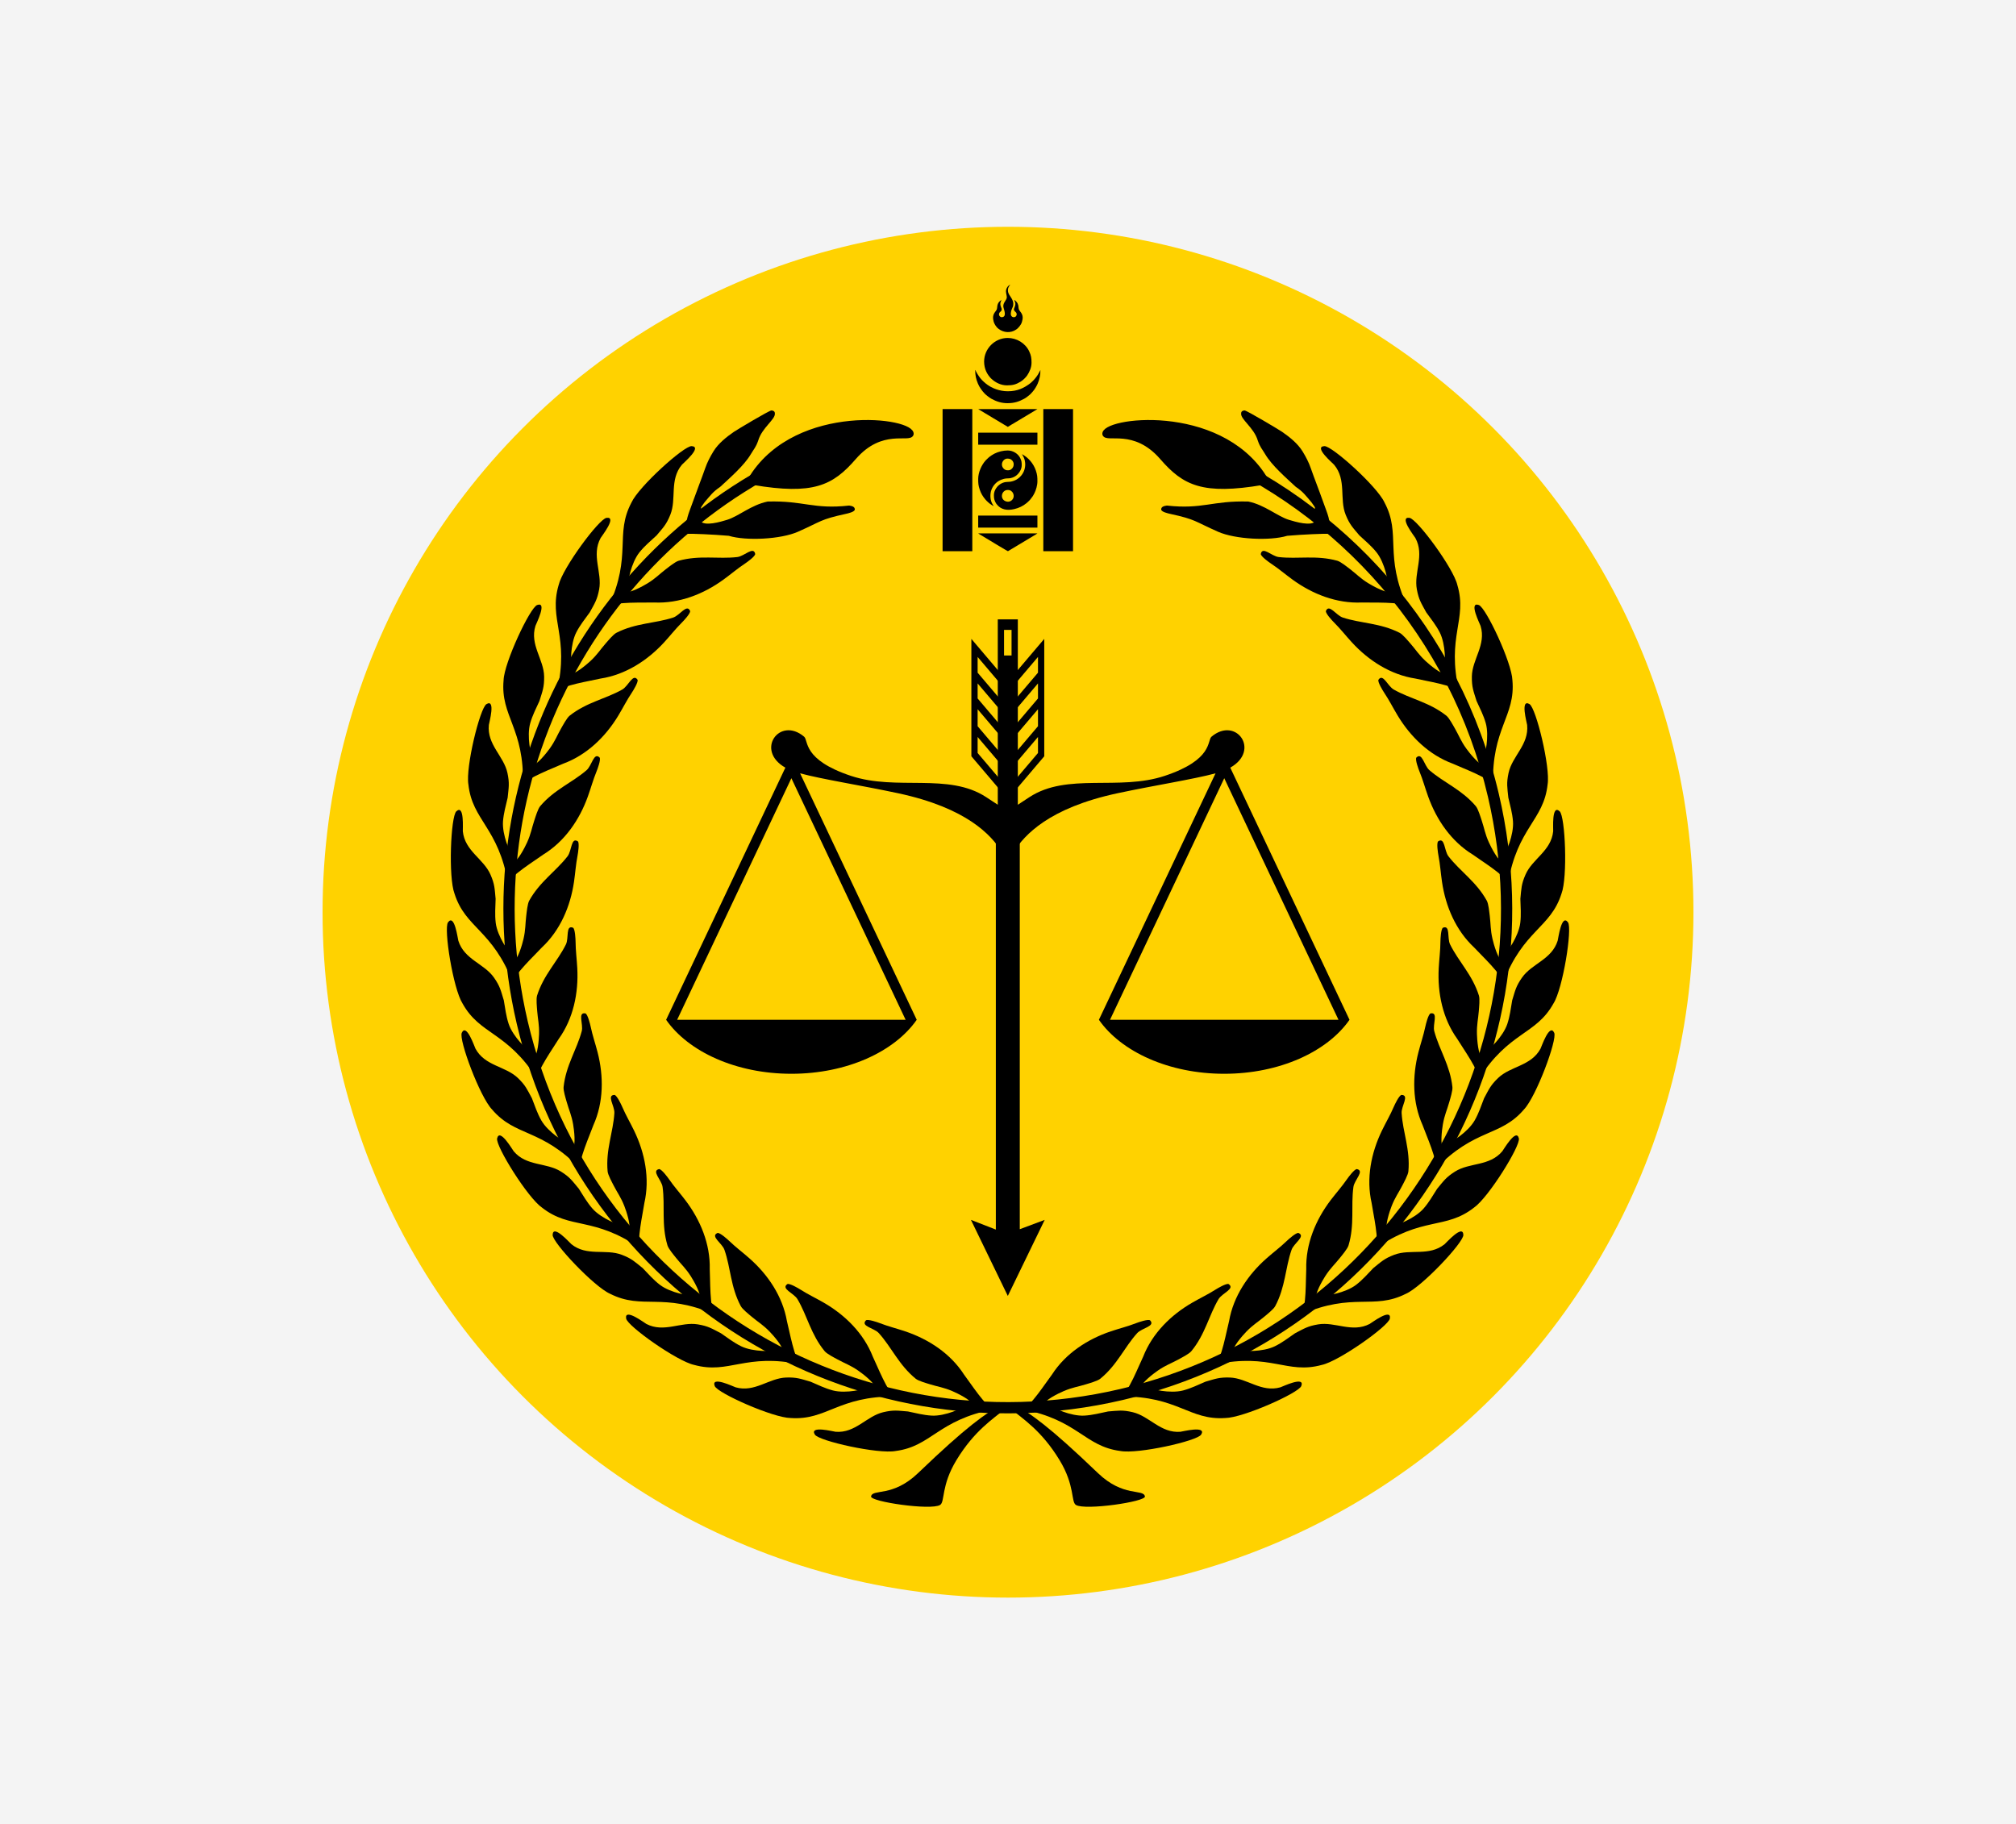 <?xml version="1.0" encoding="UTF-8"?>
<!DOCTYPE svg PUBLIC "-//W3C//DTD SVG 1.1//EN" "http://www.w3.org/Graphics/SVG/1.1/DTD/svg11.dtd">
<!-- Creator: CorelDRAW 2019 (64-Bit Evaluation Version) -->
<svg xmlns="http://www.w3.org/2000/svg" xml:space="preserve" width="1200px" height="1086px" version="1.1" style="shape-rendering:geometricPrecision; text-rendering:geometricPrecision; image-rendering:optimizeQuality; fill-rule:evenodd; clip-rule:evenodd"
viewBox="0 0 120000 108600"
 xmlns:xlink="http://www.w3.org/1999/xlink">
 <defs>
  <style type="text/css">
   <![CDATA[
    .str0 {stroke:black;stroke-width:208;stroke-miterlimit:2.613}
    .fil3 {fill:black}
    .fil2 {fill:black}
    .fil0 {fill:#F4F4F4}
    .fil1 {fill:#FFD200}
   ]]>
  </style>
 </defs>
 <g id="Layer_x0020_1">
  <rect class="fil0" x="-500" y="-300" width="120800" height="109400"/>
  <circle class="fil1" cx="60000" cy="54300" r="40800"/>
  <g id="_1755180617808">
   <g>
    <polygon class="fil2" points="62102,32811 63871,32811 63871,24351 62102,24351 "/>
    <polygon class="fil2" points="56106,32811 57875,32811 57875,24351 56106,24351 "/>
    <path class="fil2" d="M58578 21522c0,216 50,433 123,585 19,38 37,79 58,114 88,148 80,123 180,251 17,21 23,27 41,45 252,250 595,422 962,422 346,0 545,-59 812,-222 129,-79 301,-241 389,-372 143,-215 257,-474 257,-757 0,-275 -25,-430 -135,-667 -228,-492 -743,-804 -1283,-804 -767,0 -1404,638 -1404,1405z"/>
    <path class="fil2" d="M59638 29519c0,-193 155,-352 331,-352l40 0c277,0 447,361 237,589 -207,224 -608,83 -608,-237zm-477 -47c0,209 21,299 117,473 12,22 25,39 40,59 258,346 642,398 1063,298 272,-65 507,-177 722,-352l83 -75c46,-40 97,-89 136,-137 122,-152 162,-203 257,-392 83,-164 172,-449 172,-695 0,-269 -9,-389 -93,-642 -138,-412 -446,-773 -828,-975 10,37 124,158 172,391 37,178 31,330 -13,497 -38,145 -107,270 -190,373 -75,94 -120,131 -215,202l-89 57c-64,32 -124,62 -195,83 -314,96 -407,-7 -702,146 -239,124 -437,408 -437,689z"/>
    <path class="fil2" d="M59638 27650c0,-194 161,-351 318,-351 115,0 204,15 290,108 210,227 40,588 -237,588l-40 0c-178,0 -331,-165 -331,-345zm-1412 862c0,271 9,385 94,641 73,222 185,402 328,573 101,120 264,265 402,347l97 55 -75 -130c-130,-215 -144,-527 -84,-758 38,-144 108,-270 190,-373 64,-78 72,-81 137,-142 33,-32 83,-63 123,-89l138 -73c102,-44 225,-75 340,-84 96,-8 145,2 256,-23 83,-19 143,-43 208,-77 28,-15 61,-35 86,-53 12,-8 25,-18 38,-29 172,-140 313,-367 313,-607 0,-170 -10,-255 -82,-409 -125,-270 -430,-466 -753,-466 -269,0 -554,72 -782,186 -25,13 -41,24 -68,38 -47,23 -94,54 -136,82 -73,50 -92,71 -150,116l-139 132c-17,23 -33,34 -51,54 -241,273 -430,706 -430,1089z"/>
    <path class="fil2" d="M59969 24000c386,0 669,-85 991,-261 130,-71 185,-124 288,-203 90,-69 165,-159 240,-244 100,-114 224,-324 279,-456 112,-268 163,-498 163,-811l-139 258c-21,37 -55,85 -80,120l-87 112c-44,55 -139,162 -192,205 -35,28 -68,66 -105,94 -363,275 -753,477 -1338,477 -265,0 -484,-50 -685,-117 -54,-18 -96,-35 -144,-55l-200 -98c-23,-13 -40,-24 -62,-37 -170,-101 -306,-218 -445,-358 -133,-135 -280,-359 -366,-534 -17,-35 -16,-58 -39,-67 0,319 47,534 162,811 49,116 107,213 173,311 92,139 109,139 187,237 83,105 330,290 443,353 296,164 606,263 956,263z"/>
    <polygon class="fil2" points="58226,26471 61751,26471 61751,25755 58226,25755 "/>
    <polygon class="fil2" points="58226,31407 61751,31407 61751,30691 58226,30691 "/>
    <path class="fil2" d="M60366 17864c13,48 134,164 33,410 -58,141 -77,174 29,278 28,28 41,30 64,68 42,69 28,141 -13,199 -71,100 -277,89 -309,-89 -15,-86 23,-251 60,-333 51,-116 83,-165 84,-314 0,-213 -143,-384 -247,-549 -84,-132 -97,-296 -38,-425 56,-124 78,-117 106,-159 -107,25 -207,159 -241,283 -22,76 -15,150 -2,231 12,71 38,152 38,228 -2,183 -239,317 -207,577 13,104 207,522 -21,600 -85,29 -142,10 -192,-42 -48,-50 -62,-130 -25,-201 32,-62 99,-81 125,-140 37,-83 -1,-147 -26,-210 -39,-96 -66,-206 -10,-330 8,-18 12,-28 21,-45 10,-17 18,-25 23,-43 -57,30 -76,39 -121,84 -169,168 -127,370 -158,458 -64,183 -329,280 -189,760 17,58 66,156 99,206l65 87c12,13 13,17 24,30 37,42 44,44 79,73 13,10 16,15 28,24 301,230 716,253 1022,48 40,-27 83,-55 117,-89 159,-162 246,-296 284,-544 47,-317 -176,-453 -221,-583 -39,-115 -4,-190 -71,-339 -31,-70 -135,-202 -210,-209z"/>
    <path class="fil2" d="M59996 32811c33,-22 70,-42 107,-64l1428 -858c34,-20 206,-118 220,-138l-3525 0c13,17 186,116 217,135 76,45 145,87 220,132 76,46 1291,784 1333,793z"/>
    <path class="fil2" d="M59989 25411c93,-63 335,-202 438,-264 149,-90 296,-178 443,-266 148,-88 291,-174 439,-263l332 -199c20,-12 33,-20 54,-32l41 -25c12,-8 5,-3 15,-11l-3525 0c7,6 2,1 12,8l1639 984c38,23 77,44 112,68z"/>
    <polygon class="fil2" points="60366,17864 60366,17858 60359,17863 "/>
   </g>
   <path class="fil2 str0" d="M44737 28352c2753,-4288 9689,-3400 9542,-2503 -137,435 -1792,-467 -3420,1411 -1344,1550 -2465,2101 -6013,1504l-109 -412z"/>
   <path class="fil2" d="M59697 83529c-1108,684 -2095,1322 -5044,4153 -1527,1467 -2708,921 -2804,1394 -64,314 3565,845 4108,508 300,-186 49,-1146 973,-2667 1076,-1772 2197,-2459 2882,-3041l-115 -347z"/>
   <path class="fil2" d="M71277 26292c8716,3546 15636,11123 17942,20982 3774,16144 -6253,32290 -22396,36064 -16143,3774 -32290,-6253 -36064,-22396 -3440,-14712 4585,-29425 18253,-34775l0 718c-13215,5310 -20944,19608 -17601,33905 3690,15783 19476,25586 35259,21896 15783,-3690 25587,-19476 21897,-35259 -2232,-9545 -8887,-16901 -17290,-20410l0 -725z"/>
   <path class="fil2" d="M59627 50691c-631,-977 -2065,-2596 -6180,-3475 -2207,-471 -4499,-825 -5823,-1183l6943 14671c-1322,1900 -4165,3214 -7459,3214 -3293,0 -6136,-1314 -7458,-3214l7098 -15009c-1817,-1023 -349,-3073 1114,-1845 275,231 -111,1368 2787,2334 2728,909 5804,-208 8053,1267l1287 844 1286 -844c2250,-1475 5326,-358 8054,-1267 2898,-966 2511,-2103 2787,-2334 1462,-1228 2931,822 1114,1845l7098 15009c-1323,1900 -4165,3214 -7459,3214 -3293,0 -6136,-1314 -7458,-3214l6943 -14671c-1325,358 -3616,712 -5823,1183 -4116,879 -5549,2498 -6181,3475l-361 -1145 -362 1145zm6445 10013l6800 -14380 6800 14380 -13600 0zm-12166 0l-6800 -14380 -6800 14380 13600 0z"/>
   <g>
    <polygon class="fil2" points="59276,47910 60701,47910 60701,73170 62184,72615 59989,77142 57794,72615 59276,73192 "/>
    <path class="fil2" d="M59392 36869l1193 0 0 11596 -1193 0 0 -11596zm373 626l447 0 0 1524 -447 0 0 -1524z"/>
    <polygon class="fil2" points="59937,46877 58192,44823 58192,43869 59638,45571 59954,45303 58192,43229 58192,42217 59704,43997 59989,43755 60273,43997 61785,42217 61785,43229 60024,45303 60340,45571 61785,43869 61785,44823 60041,46877 60354,47143 62158,45019 62158,44384 62158,43430 62158,42790 62158,41778 62158,41138 62158,40243 62158,39603 62158,38666 62158,38031 61785,38470 59991,40583 60305,40849 61785,39105 61785,40042 59991,42155 60306,42423 61785,40681 61785,41577 59989,43692 58192,41577 58192,40681 59671,42423 59987,42155 58192,40042 58192,39105 59673,40849 59986,40583 58192,38470 57820,38031 57820,38666 57820,39603 57820,40243 57820,41138 57820,41778 57820,42790 57820,43430 57820,44384 57820,45019 59624,47143 "/>
   </g>
   <path class="fil3" d="M36230 36112c346,-311 2125,-225 2704,-248 1498,70 2944,-499 4132,-1364 446,-324 814,-645 1278,-952 116,-77 601,-421 608,-570 -90,-486 -646,133 -1065,181 -1140,133 -2236,-128 -3488,220 -203,56 -587,368 -770,508 -391,299 -599,539 -1088,839 -265,163 -1127,640 -1375,502 485,-666 458,-553 664,-786l-165 -163 -213 340c-113,125 100,-1104 613,-1743 308,-383 655,-667 1017,-1003 396,-472 577,-637 816,-1225 388,-954 -65,-2078 692,-2985 74,-89 1242,-1071 578,-1106 -454,-24 -3146,2406 -3578,3353 -1017,1915 50,3107 -1360,6202z"/>
   <path class="fil3" d="M33148 41169c277,-373 2037,-641 2600,-777 1483,-228 2788,-1072 3782,-2154 373,-406 670,-794 1064,-1186 99,-99 506,-531 484,-679 -185,-459 -608,258 -1008,388 -1092,356 -2217,317 -3376,905 -189,95 -503,477 -655,651 -324,369 -480,646 -900,1037 -229,212 -979,850 -1249,763 344,-748 340,-632 496,-901l-195 -128 -141 376c-86,145 -120,-1102 257,-1830 226,-436 509,-783 798,-1184 295,-541 440,-738 558,-1362 191,-1012 -475,-2024 88,-3063 55,-101 1005,-1295 348,-1198 -450,66 -2608,2980 -2845,3993 -618,2079 664,3036 -106,6349z"/>
   <path class="fil3" d="M31125 46736c198,-421 1871,-1031 2396,-1276 1408,-517 2521,-1602 3281,-2860 285,-471 500,-910 809,-1372 77,-116 390,-621 340,-762 -272,-413 -545,373 -912,580 -1000,565 -2110,749 -3130,1554 -166,131 -399,568 -514,768 -244,426 -342,728 -677,1195 -182,253 -791,1026 -1073,995 189,-802 208,-687 308,-982l-216 -87 -64 396c-56,160 -336,-1056 -110,-1844 135,-472 344,-868 548,-1318 182,-589 285,-811 278,-1446 -13,-1029 -866,-1890 -519,-3019 34,-111 729,-1469 104,-1244 -428,154 -1967,3437 -1999,4477 -196,2160 1250,2845 1150,6245z"/>
   <path class="fil3" d="M30243 52592c111,-451 1630,-1380 2096,-1724 1279,-785 2155,-2069 2651,-3452 187,-518 311,-991 522,-1505 53,-129 260,-686 183,-814 -349,-351 -460,474 -779,749 -869,751 -1921,1151 -2762,2142 -137,161 -278,635 -351,854 -156,466 -192,782 -428,1305 -128,284 -573,1163 -856,1188 27,-823 69,-715 109,-1023l-229 -43 15 401c-24,168 -538,-969 -473,-1786 40,-490 166,-919 277,-1401 62,-613 120,-851 -13,-1472 -216,-1007 -1222,-1681 -1106,-2857 12,-115 425,-1584 -143,-1240 -389,236 -1250,3758 -1075,4784 235,2156 1788,2542 2362,5894z"/>
   <path class="fil3" d="M30535 58508c20,-465 1325,-1676 1715,-2105 1098,-1022 1703,-2454 1916,-3907 80,-546 108,-1033 214,-1579 26,-137 120,-724 18,-834 -410,-275 -357,555 -615,888 -704,908 -1656,1508 -2284,2646 -102,185 -148,677 -176,906 -60,488 -33,804 -161,1364 -70,304 -332,1253 -604,1333 -136,-812 -74,-714 -96,-1024l-233 4 94 390c10,169 -719,-844 -816,-1658 -58,-488 -19,-934 -6,-1428 -60,-613 -50,-858 -304,-1440 -410,-944 -1530,-1407 -1648,-2582 -12,-116 103,-1637 -386,-1187 -334,307 -482,3931 -108,4902 657,2066 2255,2138 3480,5311z"/>
   <path class="fil3" d="M31991 64249c-72,-460 968,-1905 1265,-2403 874,-1218 1184,-2741 1106,-4209 -29,-550 -98,-1033 -102,-1589 -2,-140 -26,-734 -147,-822 -457,-188 -241,615 -428,993 -510,1029 -1325,1805 -1716,3044 -63,202 -10,694 7,924 38,490 126,795 111,1369 -8,311 -77,1294 -328,1426 -294,-769 -214,-685 -297,-985l-227 50 169 363c44,164 -871,-685 -1127,-1463 -154,-467 -204,-912 -288,-1399 -180,-589 -219,-831 -583,-1352 -589,-844 -1778,-1076 -2126,-2205 -34,-111 -222,-1625 -613,-1087 -267,367 305,3948 863,4826 1052,1896 2633,1650 4461,4519z"/>
   <path class="fil3" d="M34554 69588c-162,-436 572,-2058 764,-2604 616,-1368 619,-2922 253,-4345 -138,-534 -301,-994 -415,-1538 -29,-137 -170,-714 -306,-776 -485,-95 -115,650 -223,1057 -297,1110 -942,2032 -1080,3324 -23,210 126,682 189,904 133,473 280,754 379,1320 54,306 180,1284 -39,1463 -441,-696 -346,-630 -486,-907l-213 93 238 323c75,152 -990,-499 -1395,-1211 -243,-428 -380,-854 -558,-1315 -294,-542 -380,-771 -839,-1210 -744,-711 -1956,-703 -2520,-1741 -56,-102 -539,-1549 -816,-945 -189,413 1079,3811 1800,4561 1406,1650 2908,1097 5267,3547z"/>
   <path class="fil3" d="M38121 74316c-245,-395 154,-2130 234,-2704 334,-1463 30,-2987 -611,-4309 -240,-496 -491,-915 -711,-1426 -55,-128 -307,-666 -453,-700 -494,3 16,660 -10,1080 -71,1147 -522,2178 -402,3472 20,211 259,643 364,849 225,437 424,684 634,1219 113,290 430,1223 250,1442 -570,-595 -463,-549 -656,-793l-190 134 297 269c103,134 -1069,-294 -1606,-912 -323,-371 -542,-762 -808,-1178 -395,-473 -524,-681 -1061,-1020 -870,-551 -2056,-304 -2815,-1209 -74,-89 -835,-1412 -986,-765 -104,442 1811,3522 2666,4115 1704,1340 3067,501 5864,2436z"/>
   <path class="fil3" d="M42552 78246c-318,-339 -270,-2119 -305,-2697 38,-1500 -561,-2934 -1451,-4104 -333,-438 -662,-800 -978,-1257 -80,-115 -433,-592 -583,-597 -484,101 147,644 204,1062 157,1137 -81,2238 292,3482 61,203 381,580 525,760 306,384 551,587 861,1070 169,262 664,1114 531,1364 -676,-471 -563,-447 -799,-648l-161 169 345 206c128,110 -1106,-77 -1755,-577 -390,-300 -681,-640 -1024,-995 -481,-386 -649,-564 -1243,-791 -961,-367 -2075,109 -2998,-629 -90,-72 -1097,-1219 -1118,-554 -14,454 2472,3094 3427,3507 1936,976 3106,-116 6230,1229z"/>
   <path class="fil3" d="M47672 81222c-379,-269 -683,-2024 -832,-2584 -259,-1477 -1130,-2765 -2233,-3735 -413,-365 -807,-654 -1207,-1039 -101,-97 -542,-495 -689,-470 -455,194 270,602 409,1000 378,1084 363,2210 975,3356 99,186 488,493 664,641 377,316 656,466 1056,879 217,223 871,960 790,1232 -756,-328 -640,-327 -912,-477l-123 197 378 133c147,84 -1099,144 -1834,-218 -441,-217 -795,-493 -1201,-773 -548,-283 -747,-424 -1374,-529 -1015,-170 -2013,517 -3063,-24 -103,-53 -1317,-978 -1206,-323 76,448 3034,2545 4052,2761 2091,574 3022,-727 6350,-27z"/>
   <path class="fil3" d="M53280 83128c-425,-190 -1070,-1849 -1326,-2369 -546,-1397 -1655,-2487 -2928,-3220 -477,-276 -920,-481 -1389,-780 -118,-75 -629,-378 -768,-324 -408,280 384,536 599,899 585,988 792,2094 1619,3097 134,163 575,387 778,497 431,236 735,328 1209,653 257,176 1043,769 1017,1052 -805,-173 -691,-194 -988,-288l-82 218 397 56c161,53 -1049,358 -1841,149 -475,-126 -876,-327 -1330,-521 -592,-170 -816,-268 -1451,-248 -1029,35 -1871,905 -3008,583 -111,-32 -1484,-699 -1246,-78 163,424 3478,1895 4518,1905 2164,150 2819,-1310 6220,-1281z"/>
   <path class="fil3" d="M59154 83887c-454,-101 -1415,-1601 -1769,-2060 -811,-1261 -2113,-2110 -3506,-2578 -522,-175 -997,-289 -1516,-490 -130,-50 -691,-246 -817,-166 -344,356 483,451 765,763 769,853 1191,1897 2199,2717 164,133 641,265 861,333 470,146 786,176 1314,401 287,122 1175,548 1205,830 -823,-10 -716,-53 -1025,-87l-37 230 400 -24c168,20 -958,559 -1775,510 -491,-29 -923,-147 -1407,-247 -614,-49 -853,-102 -1472,44 -1002,237 -1655,1257 -2833,1165 -115,-9 -1593,-392 -1236,170 243,383 3783,1170 4805,974 2150,-281 2504,-1841 5844,-2485z"/>
   <path class="fil3" d="M40826 31774c432,-9 1579,36 2554,120 1044,317 3107,205 4112,-239 1427,-630 1303,-727 2850,-1065 132,-29 540,-119 540,-266 0,-166 -176,-206 -338,-230 -2127,238 -2692,-300 -4851,-239 -983,203 -1733,882 -2420,1091 -365,111 -1339,407 -1591,63 68,-92 239,-210 399,-313 -415,-563 -471,-321 -141,-800 360,-420 480,-608 936,-921 579,-538 1419,-1265 1815,-1938 186,-316 300,-406 440,-810 230,-783 1056,-1277 990,-1633 0,-109 -108,-162 -202,-162 -132,0 -2061,1153 -2236,1275 -448,309 -929,692 -1217,1163 -201,329 -367,647 -490,1003 -218,625 -487,1298 -716,1948 -317,900 -434,1008 -434,1953z"/>
   <path class="fil2 str0" d="M75263 28352c-2753,-4288 -9689,-3400 -9542,-2503 137,435 1792,-467 3420,1411 1343,1550 2465,2101 6013,1504l109 -412z"/>
   <path class="fil2" d="M60303 83529c1107,684 2095,1322 5044,4153 1527,1467 2708,921 2804,1394 64,314 -3565,845 -4108,508 -300,-186 -49,-1146 -973,-2667 -1076,-1772 -2197,-2459 -2883,-3041l116 -347z"/>
   <path class="fil3" d="M83770 36112c-346,-311 -2125,-225 -2704,-248 -1498,70 -2944,-499 -4132,-1364 -446,-324 -814,-645 -1278,-952 -116,-77 -601,-421 -609,-570 91,-486 647,133 1066,181 1140,133 2235,-128 3488,220 203,56 587,368 770,508 391,299 599,539 1088,839 265,163 1127,640 1375,502 -485,-666 -458,-553 -665,-786l166 -163 213 340c113,125 -100,-1104 -614,-1743 -307,-383 -654,-667 -1016,-1003 -396,-472 -577,-637 -816,-1225 -388,-954 65,-2078 -692,-2985 -74,-89 -1242,-1071 -578,-1106 454,-24 3146,2406 3578,3353 1017,1915 -50,3107 1360,6202z"/>
   <path class="fil3" d="M86852 41169c-277,-373 -2037,-641 -2601,-777 -1482,-228 -2787,-1072 -3781,-2154 -373,-406 -670,-794 -1064,-1186 -99,-99 -506,-531 -484,-679 185,-459 608,258 1008,388 1092,356 2217,317 3376,905 189,95 503,477 655,651 324,369 480,646 900,1037 228,212 979,850 1249,763 -344,-748 -340,-632 -496,-901l195 -128 141 376c86,145 120,-1102 -257,-1830 -226,-436 -509,-783 -798,-1184 -295,-541 -440,-738 -558,-1362 -191,-1012 475,-2024 -88,-3063 -55,-101 -1005,-1295 -348,-1198 449,66 2608,2980 2845,3993 618,2079 -664,3036 106,6349z"/>
   <path class="fil3" d="M88875 46736c-198,-421 -1871,-1031 -2396,-1276 -1408,-517 -2521,-1602 -3281,-2860 -285,-471 -500,-910 -809,-1372 -77,-116 -391,-621 -340,-762 272,-413 545,373 912,580 1000,565 2110,749 3130,1554 166,131 399,568 513,768 245,426 343,728 678,1195 182,253 791,1026 1073,995 -189,-802 -208,-687 -308,-982l216 -87 64 396c56,160 336,-1056 110,-1844 -135,-472 -344,-868 -548,-1318 -182,-589 -286,-811 -278,-1446 13,-1029 866,-1890 519,-3019 -34,-111 -729,-1469 -104,-1244 427,154 1967,3437 1999,4477 195,2160 -1250,2845 -1150,6245z"/>
   <path class="fil3" d="M89757 52592c-111,-451 -1630,-1380 -2096,-1724 -1279,-785 -2155,-2069 -2651,-3452 -187,-518 -311,-991 -522,-1505 -53,-129 -260,-686 -183,-814 349,-351 460,474 779,749 869,751 1921,1151 2762,2142 136,161 278,635 351,854 156,466 192,782 428,1305 128,284 573,1163 856,1188 -27,-823 -69,-715 -109,-1023l229 -43 -15 401c24,168 538,-969 472,-1786 -39,-490 -165,-919 -276,-1401 -62,-613 -120,-851 13,-1472 216,-1007 1222,-1681 1106,-2857 -12,-115 -425,-1584 143,-1240 389,236 1249,3758 1075,4784 -235,2156 -1788,2542 -2362,5894z"/>
   <path class="fil3" d="M89464 58508c-19,-465 -1324,-1676 -1714,-2105 -1098,-1022 -1703,-2454 -1916,-3907 -80,-546 -109,-1033 -214,-1579 -26,-137 -120,-724 -18,-834 410,-275 357,555 615,888 703,908 1656,1508 2284,2646 102,185 147,677 176,906 60,488 33,804 161,1364 70,304 332,1253 604,1333 136,-812 74,-714 96,-1024l233 4 -94 390c-10,169 719,-844 816,-1658 58,-488 19,-934 5,-1428 61,-613 51,-858 305,-1440 410,-944 1530,-1407 1648,-2582 11,-116 -103,-1637 386,-1187 334,307 482,3931 108,4902 -657,2066 -2255,2138 -3481,5311z"/>
   <path class="fil3" d="M88008 64249c73,-460 -967,-1905 -1264,-2403 -874,-1218 -1184,-2741 -1106,-4209 29,-550 98,-1033 102,-1589 2,-140 26,-734 147,-822 457,-188 241,615 428,993 510,1029 1325,1805 1716,3044 63,202 10,694 -7,924 -38,490 -126,795 -111,1369 7,311 77,1294 328,1426 294,-769 214,-685 296,-985l228 50 -169 363c-44,164 871,-685 1127,-1463 154,-467 204,-912 288,-1399 180,-589 219,-831 583,-1352 589,-844 1778,-1076 2126,-2205 34,-111 222,-1625 613,-1087 267,367 -305,3948 -863,4826 -1052,1896 -2633,1650 -4462,4519z"/>
   <path class="fil3" d="M85446 69588c162,-436 -572,-2058 -764,-2604 -616,-1368 -620,-2922 -253,-4345 137,-534 300,-994 415,-1538 29,-137 170,-714 306,-776 485,-95 114,650 223,1057 297,1110 942,2032 1080,3324 23,210 -126,682 -189,904 -133,473 -280,754 -379,1320 -54,306 -180,1284 39,1463 441,-696 346,-630 486,-907l213 93 -238 323c-75,152 990,-499 1395,-1211 243,-428 379,-854 558,-1315 294,-542 380,-771 839,-1210 744,-711 1956,-703 2520,-1741 56,-102 539,-1549 816,-945 189,413 -1079,3811 -1800,4561 -1406,1650 -2908,1097 -5267,3547z"/>
   <path class="fil3" d="M81879 74316c245,-395 -154,-2130 -234,-2704 -334,-1463 -30,-2987 611,-4309 240,-496 491,-915 710,-1426 56,-128 308,-666 454,-700 494,3 -16,660 10,1080 71,1147 522,2178 402,3472 -20,211 -259,643 -365,849 -224,437 -424,684 -633,1219 -113,290 -430,1223 -250,1442 570,-595 463,-549 656,-793l190 134 -297 269c-104,134 1069,-294 1606,-912 323,-371 542,-762 808,-1178 395,-473 524,-681 1061,-1020 870,-551 2056,-304 2815,-1209 74,-89 834,-1412 986,-765 104,442 -1811,3522 -2666,4115 -1705,1340 -3067,501 -5864,2436z"/>
   <path class="fil3" d="M77448 78246c318,-339 270,-2119 305,-2697 -38,-1500 561,-2934 1450,-4104 334,-438 663,-800 979,-1257 79,-115 433,-592 583,-597 484,101 -147,644 -204,1062 -157,1137 81,2238 -292,3482 -61,203 -381,580 -525,760 -306,384 -551,587 -861,1070 -169,262 -664,1114 -531,1364 676,-471 562,-447 799,-648l161 169 -345 206c-128,110 1106,-77 1755,-577 390,-300 681,-640 1024,-995 481,-386 649,-564 1243,-791 961,-367 2075,109 2998,-629 90,-72 1097,-1219 1118,-554 14,454 -2472,3094 -3427,3507 -1936,976 -3106,-116 -6230,1229z"/>
   <path class="fil3" d="M72328 81222c379,-269 683,-2024 832,-2584 259,-1477 1130,-2765 2233,-3735 413,-365 807,-654 1207,-1039 101,-97 542,-495 689,-470 455,194 -270,602 -409,1000 -378,1084 -363,2210 -975,3356 -100,186 -488,493 -665,641 -376,316 -655,466 -1055,879 -217,223 -871,960 -790,1232 756,-328 640,-327 912,-477l123 197 -378 133c-147,84 1099,144 1834,-218 441,-217 794,-493 1201,-773 548,-283 747,-424 1374,-529 1015,-170 2013,517 3063,-24 103,-53 1317,-978 1206,-323 -76,448 -3035,2545 -4052,2761 -2091,574 -3022,-727 -6350,-27z"/>
   <path class="fil3" d="M66720 83128c425,-190 1070,-1849 1326,-2369 546,-1397 1654,-2487 2928,-3220 477,-276 920,-481 1389,-780 118,-75 629,-378 768,-324 408,280 -384,536 -599,899 -585,988 -792,2094 -1619,3097 -134,163 -576,387 -778,497 -431,236 -735,328 -1209,653 -257,176 -1043,769 -1017,1052 805,-173 691,-194 988,-288l82 218 -397 56c-161,53 1049,358 1841,149 475,-126 876,-327 1330,-521 592,-170 816,-268 1451,-248 1029,35 1871,905 3008,583 111,-32 1484,-699 1246,-78 -163,424 -3478,1895 -4519,1905 -2163,150 -2818,-1310 -6219,-1281z"/>
   <path class="fil3" d="M60846 83887c454,-101 1415,-1601 1769,-2060 811,-1261 2113,-2110 3506,-2578 522,-175 997,-289 1515,-490 131,-50 692,-246 818,-166 344,356 -483,451 -765,763 -769,853 -1191,1897 -2199,2717 -164,133 -641,265 -861,333 -470,146 -786,176 -1314,401 -287,122 -1175,548 -1205,830 823,-10 715,-53 1025,-87l37 230 -400 -24c-168,20 958,559 1775,510 491,-29 923,-147 1407,-247 614,-49 853,-102 1471,44 1002,237 1656,1257 2834,1165 115,-9 1593,-392 1236,170 -243,383 -3783,1170 -4805,974 -2150,-281 -2504,-1841 -5844,-2485z"/>
   <path class="fil3" d="M79174 31774c-432,-9 -1579,36 -2554,120 -1044,317 -3107,205 -4112,-239 -1427,-630 -1303,-727 -2850,-1065 -132,-29 -540,-119 -540,-266 0,-166 176,-206 338,-230 2127,238 2692,-300 4851,-239 983,203 1733,882 2420,1091 365,111 1339,407 1591,63 -68,-92 -239,-210 -399,-313 415,-563 471,-321 141,-800 -360,-420 -480,-608 -936,-921 -579,-538 -1419,-1265 -1815,-1938 -186,-316 -300,-406 -440,-810 -230,-783 -1056,-1277 -990,-1633 0,-109 108,-162 202,-162 132,0 2061,1153 2236,1275 448,309 928,692 1217,1163 201,329 367,647 490,1003 218,625 487,1298 716,1948 317,900 434,1008 434,1953z"/>
  </g>
 </g>
</svg>
